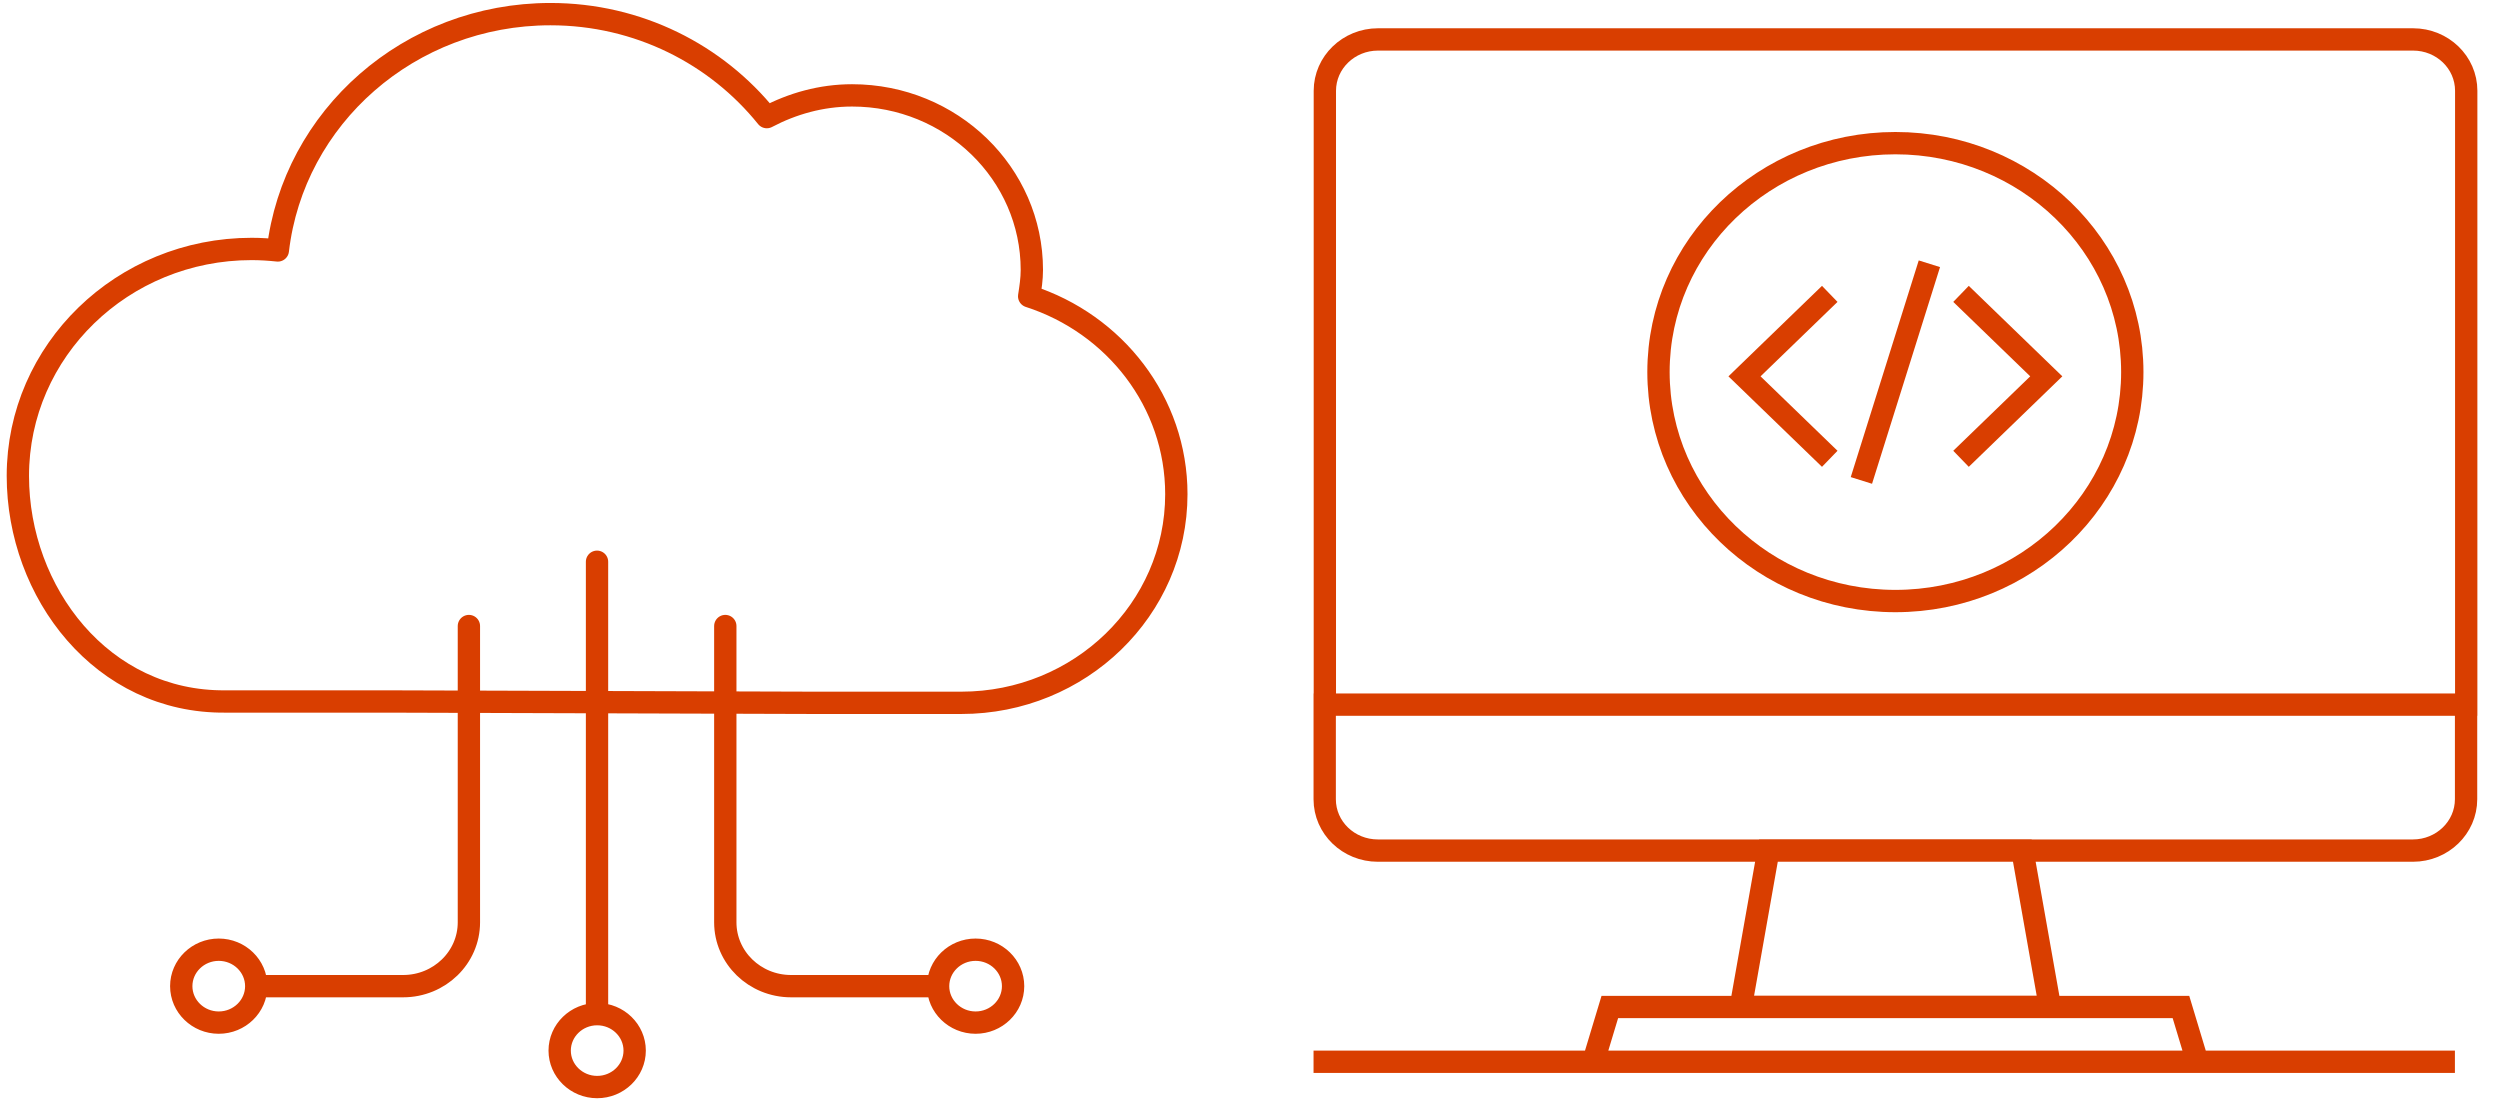 <svg xmlns="http://www.w3.org/2000/svg" id="Calque_1" viewBox="0 0 168 74"><defs><style>      .st0 {        stroke-linecap: square;        stroke-miterlimit: 10;      }      .st0, .st1 {        fill: none;        stroke: #d93e00;        stroke-width: 1.5px;      }      .st1 {        stroke-linecap: round;        stroke-linejoin: round;      }    </style></defs><path class="st1" d="M68.08,66.27c0,1.35-1.13,2.45-2.52,2.45s-2.52-1.1-2.52-2.45,1.13-2.45,2.52-2.45,2.52,1.1,2.52,2.45ZM63.03,66.27h-9.87c-2.44,0-4.42-1.92-4.42-4.29v-19.91M42.65,70.6c0,1.35-1.13,2.45-2.52,2.45s-2.52-1.1-2.52-2.45,1.13-2.45,2.52-2.45,2.52,1.1,2.52,2.45ZM40.12,37.75v30.29M17.22,66.27c0,1.35-1.13,2.45-2.52,2.45s-2.52-1.1-2.52-2.45,1.13-2.45,2.52-2.45,2.52,1.1,2.52,2.45ZM17.22,66.27h9.87c2.44,0,4.42-1.92,4.42-4.29v-19.91M54.49,47.23h10.11c7.98,0,14.45-6.28,14.45-14.02,0-6.2-4.15-11.45-9.89-13.3.09-.58.18-1.16.18-1.77,0-6.48-5.41-11.73-12.08-11.73-2.08,0-4.02.56-5.73,1.46-3.38-4.2-8.63-6.92-14.54-6.92-9.48,0-17.28,6.94-18.32,15.88-.58-.06-1.16-.1-1.76-.1-8.68,0-15.71,6.83-15.71,15.25,0,7.85,5.67,15.25,13.96,15.16h10.89l28.43.09h.01ZM68.08,66.27c0,1.35-1.13,2.45-2.52,2.45s-2.52-1.1-2.52-2.45,1.13-2.45,2.52-2.45,2.52,1.1,2.52,2.45ZM42.65,70.6c0,1.35-1.13,2.45-2.52,2.45s-2.52-1.1-2.52-2.45,1.13-2.45,2.52-2.45,2.52,1.1,2.52,2.45ZM17.22,66.27c0,1.35-1.13,2.45-2.52,2.45s-2.52-1.1-2.52-2.45,1.13-2.45,2.52-2.45,2.52,1.1,2.52,2.45Z"></path><path class="st0" d="M143.29,25c0,8.5-7.13,15.39-15.92,15.39s-15.92-6.89-15.92-15.39,7.13-15.38,15.92-15.38,15.92,6.89,15.92,15.38ZM89.02,71.35h18.05M146.17,71.35h18.05M147.67,71.35h-40.6l1.11-3.68h38.38l1.11,3.68ZM137.76,67.66h-20.78l1.86-10.51h17.06l1.86,10.51ZM165.72,47.35v6.36c0,1.9-1.6,3.45-3.57,3.45h-69.56c-1.97,0-3.57-1.54-3.57-3.45v-6.36h76.7ZM165.72,47.35h-76.69V6.1c0-1.9,1.6-3.45,3.57-3.45h69.56c1.97,0,3.57,1.54,3.57,3.45v41.25h-.01ZM129.43,18.44l-4.12,13.13M132.32,30.31l5.19-5.02-5.19-5.02M122.42,30.31l-5.19-5.02,5.19-5.02"></path></svg>